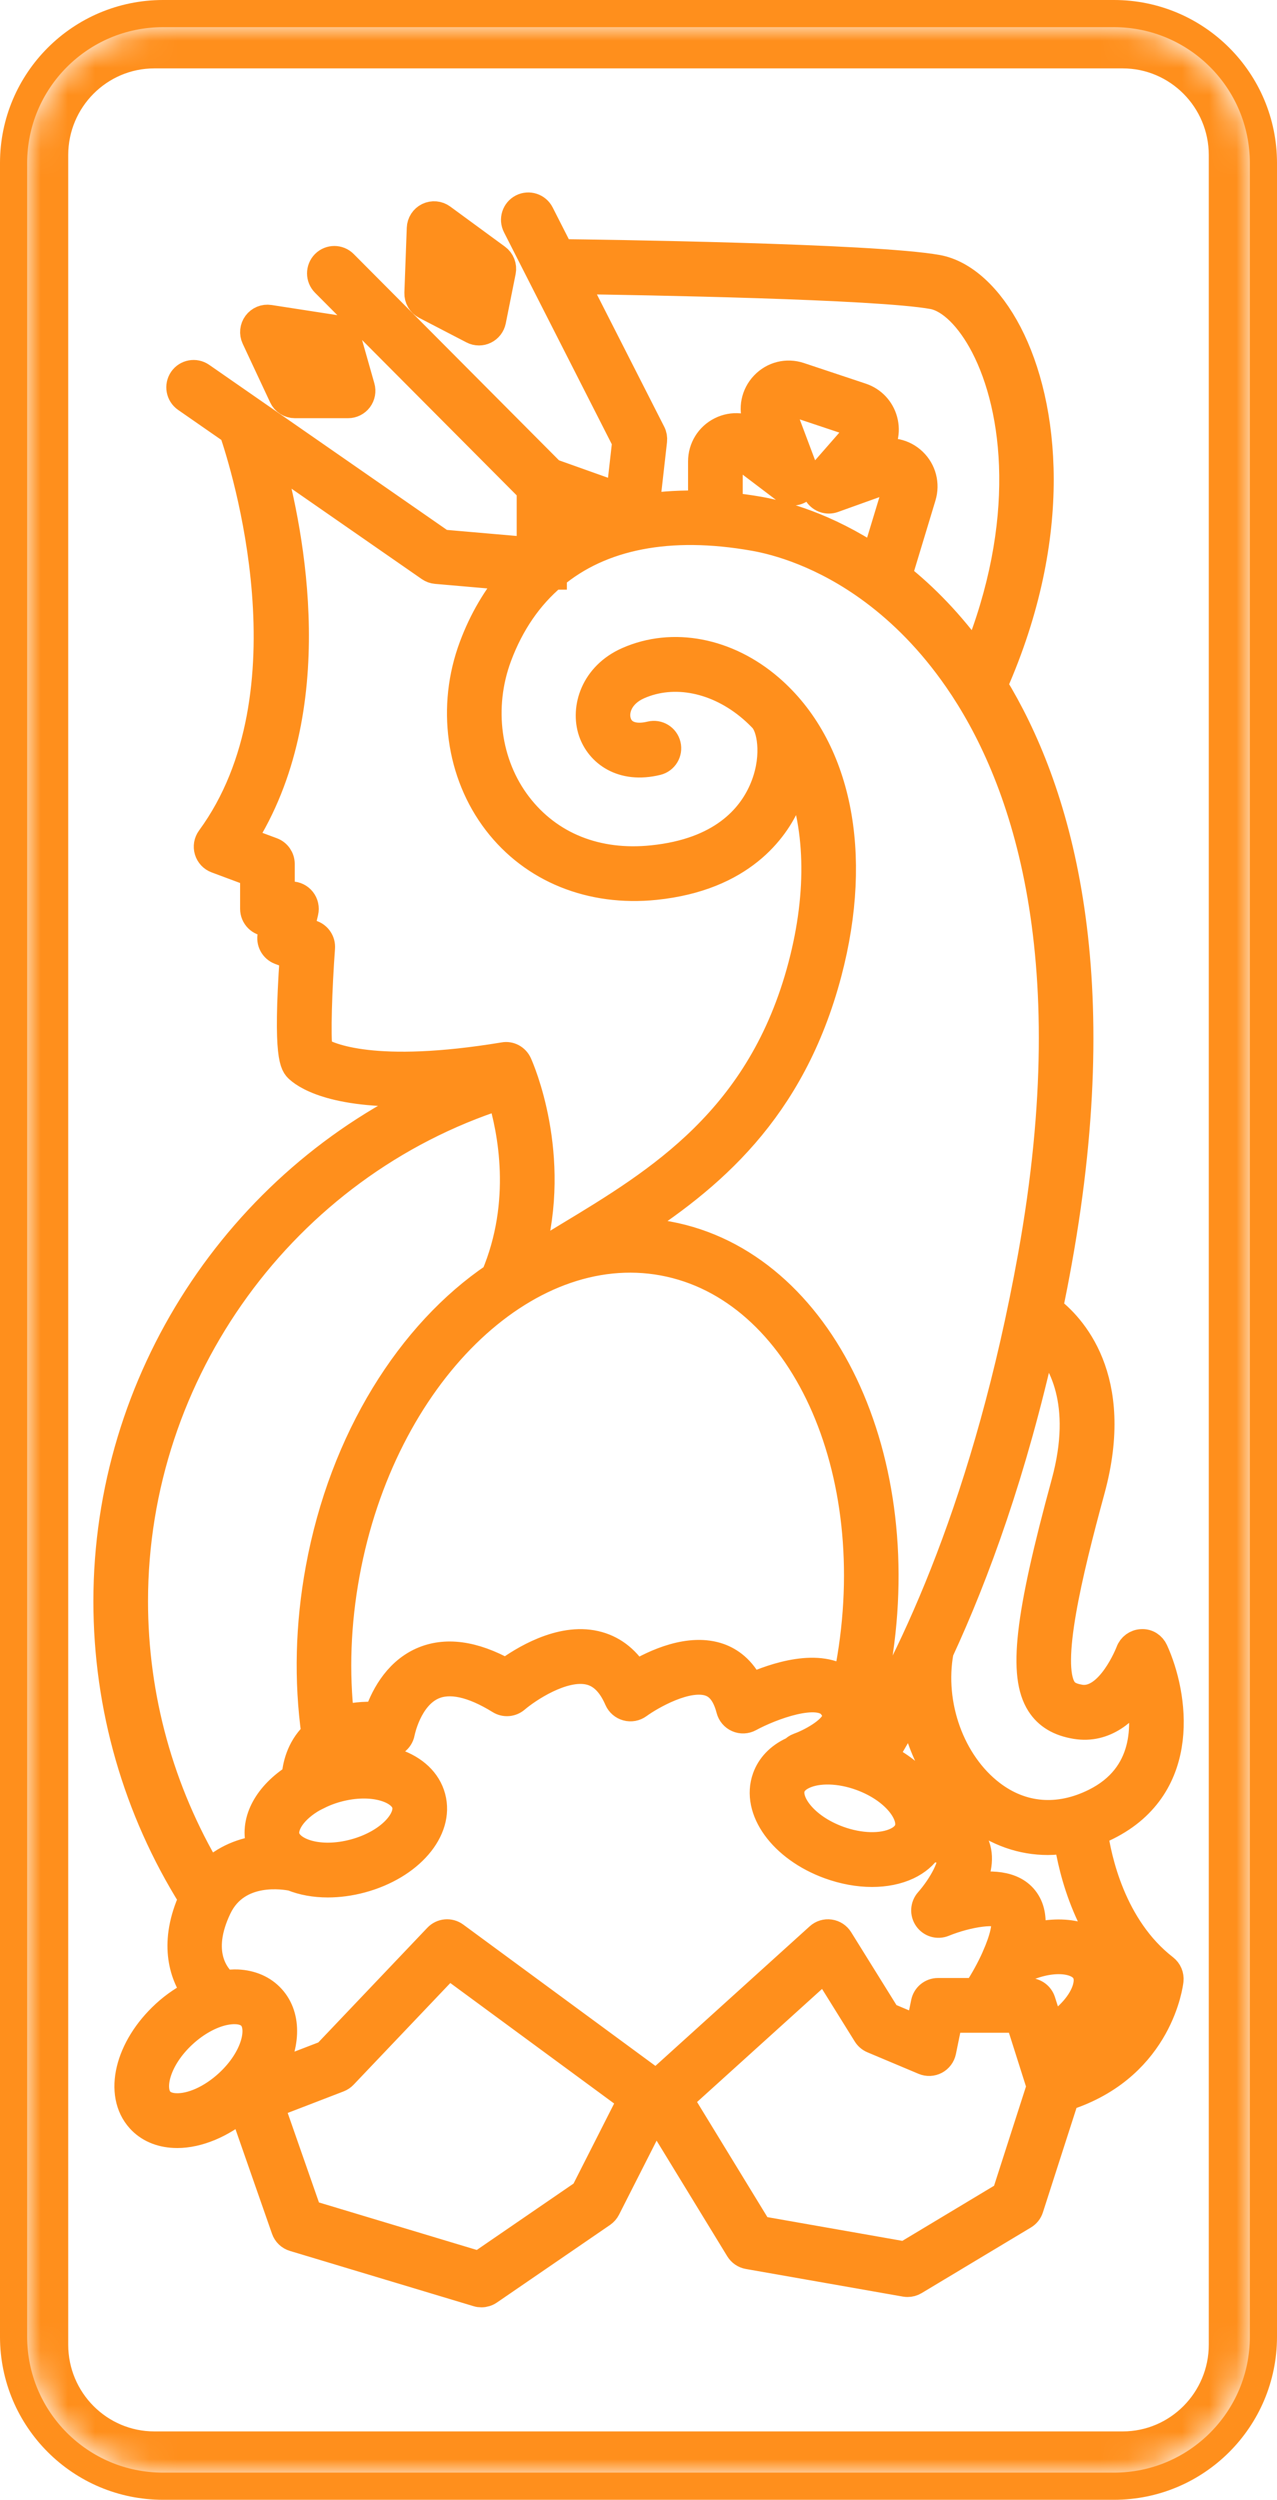 <?xml version="1.0" encoding="UTF-8"?>
<svg width="47px" height="92px" viewBox="0 0 47 92" version="1.1" xmlns="http://www.w3.org/2000/svg" xmlns:xlink="http://www.w3.org/1999/xlink">
    <title>Group 3</title>
    <defs>
        <path d="M5,0 L40,0 C42.761,-5.07265313e-16 45,2.239 45,5 L45,85 C45,87.761 42.761,90 40,90 L5,90 C2.239,90 3.38176876e-16,87.761 0,85 L0,5 C-3.38176876e-16,2.239 2.239,5.07265313e-16 5,0 Z" id="path-1"></path>
    </defs>
    <g id="Page-1" stroke="none" stroke-width="1" fill="none" fill-rule="evenodd">
        <g id="Home" transform="translate(-137, -864)">
            <g id="Group-3" transform="translate(138, 865)">
                <mask id="mask-2" fill="white">
                    <use xlink:href="#path-1"></use>
                </mask>
                <path stroke="#FF8F1C" d="M40,-0.5 C41.519,-0.5 42.894,0.116 43.889,1.111 C44.884,2.106 45.5,3.481 45.5,5 L45.5,85 C45.5,86.519 44.884,87.894 43.889,88.889 C42.894,89.884 41.519,90.5 40,90.5 L5,90.5 C3.481,90.5 2.106,89.884 1.111,88.889 C0.116,87.894 -0.5,86.519 -0.5,85 L-0.5,5 C-0.5,3.481 0.116,2.106 1.111,1.111 C2.106,0.116 3.481,-0.5 5,-0.5 Z"></path>
                <path d="M10.909,12.056 L11.141,12.874 L10.174,12.874 L9.704,11.87 L10.909,12.056 Z M9.396,13.599 C9.479,13.777 9.657,13.891 9.853,13.891 L11.812,13.891 C11.97,13.891 12.119,13.816 12.215,13.689 C12.31,13.561 12.341,13.397 12.297,13.243 L11.792,11.463 C11.738,11.272 11.578,11.131 11.383,11.1 L8.919,10.719 C8.734,10.69 8.55,10.767 8.438,10.917 C8.326,11.068 8.306,11.268 8.385,11.438 L9.396,13.599 Z M35.487,65.01 C34.011,63.878 33.239,61.733 33.599,59.78 C34.926,56.917 36.3,53.135 37.372,48.308 C38.047,49.012 39.001,50.603 38.192,53.571 C36.841,58.526 36.6,60.656 37.272,61.708 C37.55,62.142 37.983,62.402 38.598,62.502 C39.678,62.678 40.446,61.951 40.924,61.257 C41.191,62.459 41.237,64.35 39.298,65.315 C37.962,65.981 36.609,65.871 35.487,65.01 L35.487,65.01 Z M41.006,72.035 C40.851,72.686 40.254,74.363 38.14,75.137 L37.986,74.651 C38.004,74.644 38.024,74.638 38.041,74.628 C39.004,74.087 39.716,73.27 39.947,72.444 C40.087,71.941 40.044,71.463 39.82,71.063 C39.345,70.211 38.183,69.942 36.934,70.289 C37.018,69.842 37.011,69.412 36.83,69.07 C36.445,68.343 35.537,68.301 34.736,68.437 C34.979,67.929 35.123,67.347 34.895,66.849 C34.678,66.374 34.195,66.095 33.457,66.02 C33.401,65.134 32.667,64.224 31.532,63.664 C31.867,63.118 32.223,62.496 32.589,61.809 C32.847,63.4 33.663,64.89 34.874,65.819 C35.699,66.451 36.616,66.77 37.567,66.77 C37.805,66.77 38.046,66.743 38.288,66.702 C38.456,67.835 39.037,70.352 41.006,72.035 L41.006,72.035 Z M37.351,72.65 C37.284,72.439 37.09,72.296 36.87,72.296 L36.119,72.296 C36.243,72.081 36.381,71.823 36.511,71.541 C37.625,70.972 38.67,71.078 38.939,71.561 C39.03,71.723 39.041,71.927 38.974,72.168 C38.826,72.698 38.331,73.261 37.673,73.664 L37.351,72.65 Z M36.005,79.774 L32.308,81.995 L26.935,81.05 L24.013,76.267 L29.364,71.426 L30.883,73.868 C30.938,73.957 31.019,74.027 31.115,74.068 L33.001,74.862 C33.141,74.921 33.3,74.913 33.433,74.843 C33.566,74.772 33.661,74.645 33.692,74.496 L33.934,73.312 L36.5,73.312 L37.286,75.79 L36.005,79.774 Z M15.754,70.233 C15.549,70.082 15.265,70.107 15.09,70.292 L10.999,74.595 L8.921,75.395 C9.558,74.351 9.625,73.228 8.999,72.538 C8.691,72.197 8.254,72.005 7.734,71.981 C7.584,71.976 7.429,71.989 7.271,72.01 C6.943,71.728 6.232,70.875 7.028,69.211 C7.74,67.725 9.506,68.043 9.756,68.095 C10.137,68.249 10.582,68.332 11.065,68.332 C11.459,68.332 11.878,68.278 12.305,68.163 C14.084,67.681 15.224,66.356 14.9,65.146 C14.577,63.935 12.929,63.364 11.152,63.844 C11.112,63.855 11.074,63.868 11.035,63.88 C11.089,63.774 11.159,63.67 11.255,63.576 C11.63,63.209 12.307,63.071 13.212,63.183 C13.476,63.216 13.72,63.033 13.769,62.77 C13.771,62.757 14.023,61.46 14.934,61.054 C15.552,60.78 16.38,60.958 17.394,61.585 C17.581,61.702 17.821,61.681 17.987,61.539 C18.41,61.176 19.72,60.287 20.687,60.508 C21.137,60.612 21.482,60.952 21.741,61.547 C21.803,61.688 21.924,61.793 22.072,61.833 C22.219,61.874 22.377,61.845 22.501,61.754 C22.953,61.425 24.308,60.636 25.14,60.936 C25.485,61.061 25.72,61.381 25.859,61.916 C25.898,62.067 26.004,62.192 26.147,62.254 C26.289,62.317 26.452,62.309 26.589,62.234 C27.365,61.812 29.124,61.145 29.612,61.781 C29.818,62.049 29.773,62.203 29.756,62.261 C29.625,62.709 28.776,63.14 28.386,63.278 C28.31,63.305 28.249,63.352 28.196,63.406 C28.179,63.414 28.16,63.418 28.144,63.427 C27.673,63.649 27.343,63.994 27.188,64.426 C26.764,65.606 27.79,67.024 29.522,67.656 C30.05,67.848 30.59,67.946 31.095,67.946 C31.579,67.946 32.032,67.856 32.41,67.678 C32.75,67.517 33.014,67.291 33.194,67.016 C33.689,67.037 33.924,67.159 33.977,67.274 C34.115,67.575 33.66,68.41 33.164,68.97 C33.008,69.147 32.993,69.409 33.129,69.602 C33.264,69.795 33.513,69.869 33.731,69.78 C34.618,69.418 35.774,69.239 35.938,69.548 C36.069,69.795 35.917,70.378 35.634,71.016 C35.632,71.023 35.628,71.03 35.626,71.037 C35.442,71.448 35.206,71.88 34.953,72.262 C34.946,72.273 34.946,72.285 34.939,72.296 L33.522,72.296 C33.282,72.296 33.075,72.465 33.027,72.702 L32.826,73.686 L31.654,73.192 L29.902,70.374 C29.823,70.247 29.692,70.161 29.544,70.14 C29.397,70.118 29.247,70.164 29.136,70.265 L23.155,75.676 L15.754,70.233 Z M20.497,79.702 L16.633,82.353 L10.351,80.462 L8.957,76.47 L11.467,75.503 C11.537,75.476 11.6,75.434 11.651,75.38 L15.515,71.317 L22.241,76.264 L20.497,79.702 Z M7.391,75.67 C6.78,76.231 6.049,76.563 5.458,76.536 C5.209,76.524 5.019,76.448 4.894,76.31 C4.507,75.883 4.766,74.772 5.756,73.863 C6.221,73.435 6.761,73.141 7.25,73.037 C7.254,73.036 7.257,73.036 7.26,73.035 C7.408,73.005 7.552,72.991 7.688,72.997 C7.937,73.008 8.127,73.084 8.252,73.223 C8.639,73.65 8.381,74.76 7.391,75.67 L7.391,75.67 Z M11.414,64.826 C12.708,64.476 13.776,64.853 13.924,65.409 C14.073,65.966 13.337,66.83 12.043,67.18 C10.748,67.53 9.681,67.153 9.532,66.597 C9.421,66.18 9.806,65.59 10.551,65.173 C10.58,65.161 10.607,65.151 10.633,65.134 C10.864,65.012 11.122,64.905 11.414,64.826 L11.414,64.826 Z M3.948,57.93 C3.948,49.473 9.47,41.897 17.434,39.329 C17.818,40.586 18.353,43.239 17.203,45.962 C14.11,48.049 11.62,51.961 10.746,56.739 C10.368,58.804 10.319,60.846 10.593,62.816 C10.576,62.832 10.555,62.842 10.539,62.858 C10.022,63.37 9.893,64.01 9.865,64.403 C8.865,65.036 8.32,65.978 8.556,66.861 C8.573,66.925 8.602,66.983 8.626,67.043 C7.967,67.122 7.259,67.379 6.702,67.94 C4.906,64.92 3.948,61.475 3.948,57.93 L3.948,57.93 Z M10.743,37.654 C10.662,37.164 10.722,35.378 10.831,33.884 C10.847,33.658 10.713,33.448 10.502,33.37 L10.068,33.208 L10.219,32.565 C10.254,32.414 10.219,32.255 10.123,32.133 C10.027,32.011 9.881,31.94 9.727,31.94 L9.348,31.94 L9.348,30.796 C9.348,30.583 9.216,30.393 9.018,30.319 L7.921,29.911 C10.986,25.118 9.715,18.661 8.919,15.813 L14.809,19.902 C14.881,19.952 14.965,19.983 15.052,19.99 L17.89,20.237 C17.267,20.956 16.76,21.81 16.392,22.8 C15.572,24.999 15.911,27.471 17.277,29.252 C18.618,31.001 20.75,31.862 23.119,31.62 C26.3,31.292 27.533,29.525 27.983,28.501 C28.149,28.124 28.257,27.748 28.32,27.383 C29.139,29.307 29.225,31.811 28.505,34.542 C27.017,40.185 23.236,42.47 19.899,44.486 L19.223,44.897 C19.222,44.897 19.221,44.899 19.22,44.899 C18.991,44.988 18.763,45.086 18.537,45.194 C19.57,41.509 18.151,38.297 18.082,38.147 C17.987,37.938 17.765,37.815 17.541,37.857 C12.762,38.648 11.103,37.876 10.743,37.654 L10.743,37.654 Z M30.141,60.89 C29.172,60.119 27.499,60.695 26.632,61.083 C26.316,60.412 25.85,60.112 25.479,59.978 C24.393,59.589 23.091,60.2 22.392,60.616 C22.017,60.026 21.521,59.657 20.91,59.517 C19.615,59.218 18.212,60.103 17.619,60.539 C16.428,59.877 15.387,59.738 14.518,60.127 C13.543,60.566 13.087,61.553 12.895,62.135 C12.384,62.109 11.932,62.157 11.541,62.276 C11.341,60.538 11.407,58.741 11.74,56.923 C13.07,49.651 18.303,44.506 23.409,45.449 C28.513,46.395 31.583,53.08 30.253,60.352 C30.22,60.532 30.179,60.71 30.141,60.89 L30.141,60.89 Z M30.688,64.404 C31.949,64.864 32.61,65.79 32.416,66.333 C32.353,66.508 32.207,66.651 31.982,66.757 C31.455,67.005 30.643,66.983 29.866,66.7 C28.605,66.24 27.943,65.314 28.138,64.772 C28.201,64.597 28.347,64.454 28.573,64.348 C29.1,64.099 29.91,64.12 30.688,64.404 L30.688,64.404 Z M19.363,20.201 C19.363,20.201 19.363,20.201 19.364,20.201 L19.364,20.2 C21.107,18.729 23.629,18.223 26.758,18.777 C27.607,18.927 29.307,19.39 31.15,20.765 C31.157,20.771 31.165,20.776 31.173,20.782 C32.189,21.544 33.248,22.578 34.233,24.001 C36.607,27.427 39.007,33.892 36.961,45.24 C35.342,54.217 32.63,59.953 30.639,63.185 C30.615,63.225 30.605,63.269 30.592,63.312 C30.498,63.287 30.404,63.266 30.31,63.248 C30.466,63.078 30.595,62.886 30.679,62.674 C30.728,62.618 30.769,62.555 30.791,62.479 C30.974,61.844 31.127,61.191 31.247,60.536 C32.679,52.713 29.245,45.496 23.592,44.449 C23.092,44.356 22.591,44.317 22.092,44.325 C25.108,42.397 28.139,39.896 29.482,34.803 C30.644,30.396 29.841,26.474 27.334,24.313 C25.765,22.961 23.76,22.576 22.101,23.309 C20.859,23.857 20.495,25.063 20.783,25.92 C21.047,26.703 21.891,27.35 23.187,27.032 C23.458,26.965 23.625,26.69 23.558,26.417 C23.492,26.145 23.218,25.978 22.947,26.044 C22.336,26.194 21.886,26.026 21.741,25.594 C21.593,25.155 21.808,24.548 22.507,24.24 C23.807,23.667 25.406,23.99 26.677,25.086 C26.828,25.216 26.97,25.355 27.107,25.5 C27.112,25.508 27.113,25.517 27.118,25.524 C27.388,25.893 27.555,26.963 27.059,28.089 C26.617,29.094 25.556,30.347 23.016,30.608 C20.97,30.823 19.216,30.116 18.077,28.631 C16.924,27.127 16.641,25.029 17.338,23.158 C17.796,21.93 18.482,20.944 19.363,20.201 L19.363,20.201 Z M19.527,17.533 L21.08,18.086 C20.525,18.283 20.007,18.534 19.527,18.836 L19.527,17.533 Z M28.645,16.417 L27.789,14.138 C27.737,14 27.81,13.902 27.845,13.867 C27.879,13.831 27.972,13.753 28.112,13.8 L30.392,14.561 C30.507,14.599 30.547,14.689 30.561,14.739 C30.574,14.79 30.585,14.887 30.505,14.979 L29.125,16.557 C28.973,16.73 28.957,16.986 29.086,17.178 C29.216,17.37 29.458,17.45 29.675,17.371 L31.65,16.662 C31.786,16.614 31.881,16.686 31.915,16.719 C31.95,16.752 32.026,16.844 31.984,16.982 L31.202,19.561 C29.402,18.359 27.781,17.925 26.933,17.775 C26.559,17.709 26.194,17.662 25.835,17.624 L25.835,15.983 C25.835,15.837 25.935,15.772 25.978,15.751 C26.021,15.73 26.134,15.689 26.248,15.775 L27.868,17.003 C28.048,17.139 28.295,17.14 28.475,17.003 C28.655,16.868 28.724,16.629 28.645,16.417 L28.645,16.417 Z M20.148,9.324 C22.622,9.359 31.27,9.508 33.326,9.879 C33.97,9.995 34.68,10.691 35.224,11.741 C36.43,14.064 36.931,18.245 34.91,23.212 C33.994,21.932 33.02,20.945 32.069,20.19 L32.95,17.278 C33.091,16.815 32.962,16.318 32.613,15.983 C32.264,15.648 31.765,15.542 31.311,15.705 L31.174,15.753 L31.264,15.65 C31.546,15.328 31.648,14.888 31.536,14.474 C31.425,14.059 31.116,13.731 30.711,13.595 L28.43,12.835 C27.962,12.679 27.458,12.804 27.116,13.163 C26.774,13.521 26.669,14.033 26.844,14.498 L27.083,15.136 L26.856,14.963 C26.469,14.671 25.96,14.623 25.527,14.841 C25.093,15.058 24.824,15.496 24.824,15.983 L24.824,17.557 C24.107,17.536 23.423,17.575 22.775,17.673 L23.052,15.22 C23.063,15.12 23.046,15.019 23,14.93 L20.148,9.324 Z M41.496,59.752 C41.411,59.565 41.231,59.442 41.017,59.456 C40.813,59.464 40.633,59.597 40.563,59.79 C40.556,59.809 39.838,61.668 38.76,61.498 C38.347,61.431 38.206,61.289 38.123,61.158 C37.535,60.239 38.321,56.943 39.167,53.841 C40.298,49.69 38.413,47.77 37.618,47.169 C37.735,46.6 37.848,46.019 37.955,45.422 C39.916,34.545 37.874,27.967 35.581,24.217 C38.037,18.659 37.483,13.895 36.12,11.27 C35.422,9.924 34.468,9.053 33.504,8.878 C31.141,8.451 20.962,8.316 19.627,8.3 L18.894,6.859 C18.767,6.61 18.463,6.511 18.214,6.638 C17.965,6.766 17.867,7.072 17.995,7.322 L22.031,15.257 L21.804,17.266 L19.299,16.374 L11.663,8.701 C11.466,8.503 11.146,8.503 10.948,8.701 C10.751,8.901 10.751,9.222 10.949,9.421 L18.517,17.025 L18.517,19.271 L15.273,18.989 L6.413,12.837 C6.184,12.679 5.869,12.736 5.71,12.966 C5.552,13.198 5.609,13.514 5.839,13.674 L7.568,14.875 C7.979,16.075 10.648,24.509 6.73,29.859 C6.636,29.988 6.607,30.153 6.653,30.306 C6.698,30.459 6.813,30.582 6.961,30.637 L8.337,31.15 L8.337,32.448 C8.337,32.729 8.563,32.957 8.843,32.957 L9.089,32.957 L8.982,33.412 C8.924,33.662 9.059,33.917 9.298,34.006 L9.796,34.191 C9.539,37.953 9.81,38.195 9.991,38.357 C10.313,38.645 11.527,39.413 14.999,39.182 C7.78,42.458 2.937,49.808 2.937,57.93 C2.937,61.819 4.025,65.599 6.076,68.872 C5.358,70.452 5.691,71.631 6.209,72.341 C5.814,72.531 5.426,72.788 5.074,73.112 C3.714,74.362 3.307,76.067 4.147,76.995 C4.455,77.336 4.892,77.527 5.412,77.551 C5.448,77.553 5.485,77.554 5.522,77.554 C6.295,77.554 7.168,77.186 7.915,76.554 L9.483,81.044 C9.536,81.198 9.66,81.316 9.815,81.362 L16.574,83.396 C16.622,83.411 16.67,83.417 16.719,83.417 C16.819,83.417 16.919,83.387 17.004,83.329 L21.173,80.47 C21.242,80.421 21.3,80.356 21.338,80.28 L23.126,76.757 L26.193,81.777 C26.269,81.901 26.393,81.987 26.536,82.012 L32.318,83.029 C32.347,83.034 32.376,83.036 32.405,83.036 C32.496,83.036 32.586,83.012 32.664,82.964 L36.686,80.549 C36.792,80.486 36.871,80.387 36.908,80.269 L38.233,76.15 C38.235,76.15 38.238,76.151 38.24,76.151 C38.296,76.151 38.352,76.143 38.407,76.124 C41.685,74.971 42.046,72.011 42.06,71.886 C42.079,71.709 42.006,71.536 41.866,71.427 C39.929,69.927 39.405,67.384 39.272,66.432 C39.431,66.371 39.588,66.305 39.746,66.227 C42.783,64.716 42.219,61.331 41.496,59.752 L41.496,59.752 Z M43.989,85.293 C43.989,87.328 42.344,88.983 40.322,88.983 L4.679,88.983 C2.656,88.983 1.011,87.328 1.011,85.293 L1.011,4.707 C1.011,2.672 2.656,1.017 4.679,1.017 L40.322,1.017 C42.344,1.017 43.989,2.672 43.989,4.707 L43.989,85.293 Z M4.679,0 C2.099,0 0,2.111 0,4.707 L0,85.293 C0,87.888 2.099,90 4.679,90 L40.322,90 C42.902,90 45,87.888 45,85.293 L45,4.707 C45,2.111 42.902,0 40.322,0 L4.679,0 Z M15.447,8.389 L16.432,9.11 L16.265,9.945 L15.406,9.498 L15.447,8.389 Z M14.657,10.254 L16.397,11.157 C16.469,11.196 16.549,11.214 16.629,11.214 C16.703,11.214 16.778,11.198 16.847,11.164 C16.99,11.095 17.092,10.963 17.124,10.806 L17.487,8.992 C17.526,8.797 17.448,8.597 17.289,8.481 L15.274,7.004 C15.123,6.894 14.924,6.876 14.755,6.958 C14.587,7.04 14.478,7.209 14.471,7.397 L14.383,9.783 C14.376,9.98 14.483,10.163 14.657,10.254 L14.657,10.254 Z" id="Fill-1" stroke="#FF8F1C" fill="#FF8F1C" mask="url(#mask-2)"></path>
            </g>
        </g>
    </g>
</svg>